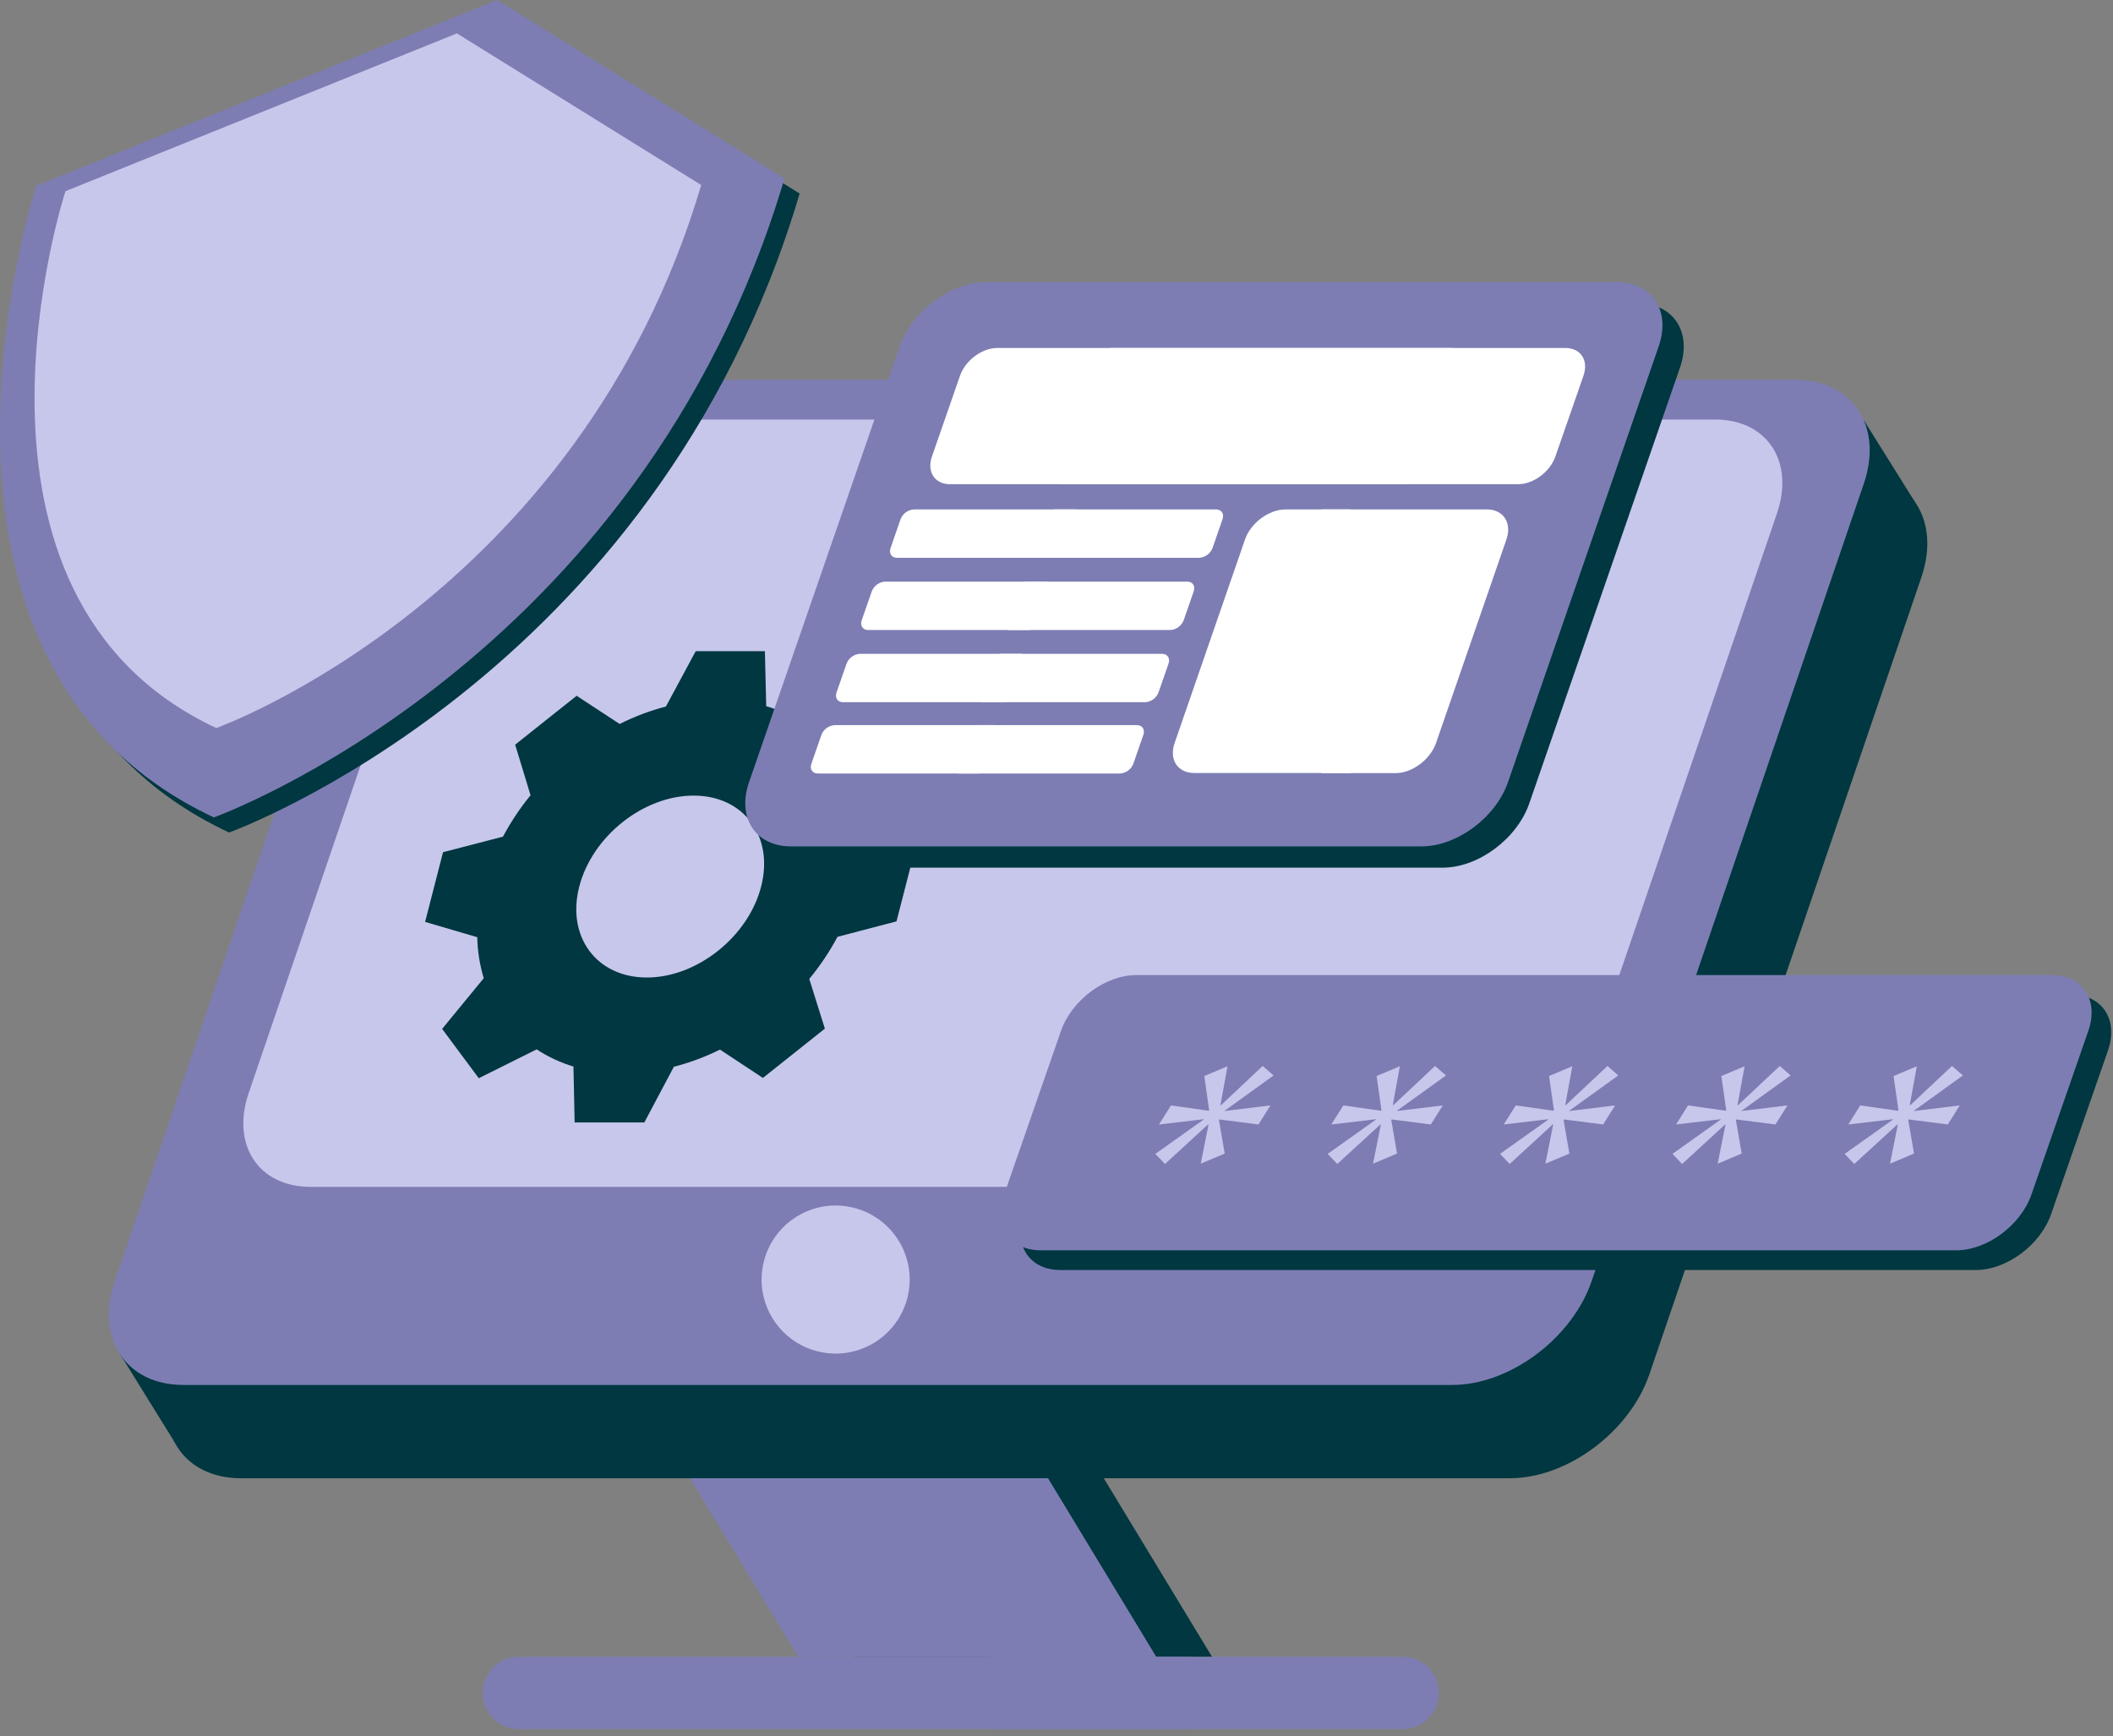 <svg xmlns="http://www.w3.org/2000/svg" width="258" height="212" viewBox="0 0 258 212" fill="none"><rect x="0" y="0" width="258" height="212" fill="#808080" stroke="none"/><path d="M226.235 57.76H71.292C64.28 57.76 56.654 63.444 54.261 70.459L21.059 167.805C18.667 174.818 22.411 180.501 29.423 180.501H184.361C191.373 180.501 198.999 174.818 201.392 167.805L234.61 70.465C236.994 63.444 233.25 57.76 226.235 57.76Z" fill="#003740"></path><path d="M147.995 202.308H104.28L91.06 180.496H134.77L147.995 202.308Z" fill="#003740"></path><path d="M141.185 202.308H97.472L84.253 180.496H127.963L141.185 202.308Z" fill="#7D7DB4"></path><path d="M14.613 165.266L21.42 176.256L27.65 175.077L25.859 165.984L14.613 165.266Z" fill="#003740"></path><path d="M227.527 51.23L233.858 61.364L228.296 66.211L224.219 57.761L227.527 51.23Z" fill="#003740"></path><path d="M219.206 46.376H64.271C57.259 46.376 49.633 52.057 47.24 59.072L14.022 156.41C11.629 163.422 15.373 169.109 22.386 169.109H177.32C184.335 169.109 191.959 163.422 194.351 156.41L227.57 59.072C229.965 52.057 226.221 46.376 219.206 46.376Z" fill="#7D7DB4"></path><path d="M171.259 202.307H120.917V211.124H171.259C172.428 211.124 173.55 210.66 174.376 209.833C175.203 209.006 175.668 207.885 175.668 206.716C175.668 205.546 175.203 204.425 174.376 203.598C173.55 202.772 172.428 202.307 171.259 202.307Z" fill="#7D7DB4"></path><path d="M145.436 202.307H63.342C62.173 202.307 61.052 202.772 60.225 203.598C59.398 204.425 58.934 205.546 58.934 206.716C58.934 207.885 59.398 209.006 60.225 209.833C61.052 210.66 62.173 211.124 63.342 211.124H145.436V202.307Z" fill="#7D7DB4"></path><path d="M209.437 51.23H69.884C63.565 51.23 56.699 56.35 54.545 62.667L30.36 133.481C28.207 139.801 31.579 144.919 37.894 144.919H177.458C183.775 144.919 190.641 139.801 192.797 133.481L216.976 62.667C219.132 56.35 215.757 51.23 209.437 51.23Z" fill="#C7C7EC"></path><path d="M62.565 1.855L6.291 24.517C6.291 24.517 -12.725 82.646 27.968 101.651C27.968 101.651 80.019 82.964 97.638 23.633L62.565 1.855Z" fill="#003740"></path><path d="M60.696 0L4.439 22.676C4.439 22.676 -14.58 80.805 26.115 99.809C26.115 99.809 78.167 81.123 95.786 21.792L60.696 0Z" fill="#7D7DB4"></path><path d="M55.789 4.077L7.992 23.346C7.992 23.346 -8.175 72.743 26.411 88.896C26.411 88.896 70.673 73.027 85.621 22.592L55.789 4.077Z" fill="#C7C7EC"></path><path d="M250.442 148.252C249.133 152.018 245.02 155.073 241.251 155.073H129.458C125.688 155.073 123.695 152.018 125.004 148.252L131.943 128.284C133.252 124.515 137.368 121.46 141.135 121.46H252.931C256.7 121.46 258.691 124.515 257.381 128.284L250.442 148.252Z" fill="#003740"></path><path d="M248.046 145.848C246.737 149.617 242.622 152.669 238.855 152.669H127.059C123.293 152.669 121.3 149.617 122.609 145.848L129.548 125.88C130.854 122.113 134.972 119.059 138.739 119.059H250.535C254.302 119.059 256.295 122.113 254.986 125.88L248.046 145.848Z" fill="#7D7DB4"></path><path d="M155.508 131.316L149.574 135.595L149.529 135.66L155.123 134.975L153.662 137.301L148.876 136.687L148.834 136.757L149.538 140.856L146.61 142.089L147.567 137.304H147.499L142.247 142.126L141.07 140.896L146.942 136.724L146.982 136.659L141.515 137.304L142.976 134.978L147.595 135.629L147.637 135.561L147.046 131.389L149.881 130.195L149.017 134.947H149.084L154.177 130.162L155.508 131.316Z" fill="#C7C7EC"></path><path d="M176.549 131.316L170.615 135.595L170.572 135.66L176.163 134.975L174.705 137.301L169.919 136.687L169.874 136.757L170.581 140.856L167.65 142.089L168.607 137.304H168.54L163.287 142.126L162.113 140.896L167.982 136.724L168.022 136.659L162.555 137.304L164.019 134.978L168.636 135.629L168.678 135.561L168.087 131.389L170.924 130.195L170.057 134.947H170.125L175.22 130.162L176.549 131.316Z" fill="#C7C7EC"></path><path d="M197.589 131.316L191.655 135.595L191.612 135.66L197.206 134.976L195.745 137.301L190.959 136.687L190.914 136.758L191.624 140.857L188.693 142.09L189.65 137.304H189.58L184.33 142.126L183.153 140.896L189.025 136.724L189.065 136.659L183.615 137.301L185.076 134.976L189.693 135.626L189.738 135.559L189.144 131.387L191.981 130.193L191.114 134.945H191.182L196.277 130.159L197.589 131.316Z" fill="#C7C7EC"></path><path d="M218.632 131.316L212.697 135.595L212.652 135.66L218.249 134.976L216.785 137.301L211.999 136.687L211.954 136.758L212.661 140.857L209.73 142.09L210.687 137.304H210.64L205.389 142.126L204.213 140.896L210.077 136.721L210.119 136.656L204.652 137.301L206.11 134.976L210.73 135.626L210.772 135.559L210.181 131.387L213.018 130.193L212.151 134.945H212.219L217.314 130.159L218.632 131.316Z" fill="#C7C7EC"></path><path d="M239.672 131.316L233.737 135.595L233.695 135.66L239.289 134.975L237.828 137.301L233.042 136.687L233 136.757L233.704 140.856L230.773 142.089L231.73 137.304H231.663L226.41 142.126L225.236 140.896L231.105 136.724L231.148 136.659L225.678 137.304L227.139 134.978L231.761 135.629L231.803 135.561L231.209 131.389L234.047 130.195L233.18 134.947H233.248L238.343 130.162L239.672 131.316Z" fill="#C7C7EC"></path><path d="M102.258 114.392L109.465 112.5L111.635 104.055L105.411 102.169C105.386 100.412 105.112 98.668 104.595 96.989L109.577 90.914L105.141 84.943L98.176 88.358C96.751 87.422 95.194 86.705 93.557 86.229L93.393 79.51H84.948L81.311 86.266C79.354 86.781 77.455 87.499 75.647 88.408L75.619 88.372L70.408 84.957L62.9 90.928L64.764 97.051L64.792 97.09C63.503 98.665 62.371 100.362 61.414 102.157L54.095 104.057L51.907 112.567L58.227 114.423H58.275C58.306 116.13 58.575 117.825 59.072 119.459H59.052L53.985 125.632L58.458 131.654L65.476 128.157L65.515 128.124C66.906 129.041 68.424 129.749 70.02 130.227L70.163 137.056H78.673L82.279 130.258C84.223 129.753 86.11 129.051 87.91 128.16L93.151 131.62L100.718 125.601L98.812 119.529C100.13 117.936 101.285 116.215 102.258 114.392ZM78.977 119.358C72.846 119.358 69.15 114.386 70.729 108.252C72.308 102.118 78.555 97.146 84.689 97.146C90.823 97.146 94.514 102.118 92.937 108.249C91.361 114.38 85.111 119.358 78.977 119.358Z" fill="#003740"></path><path d="M200.007 37.046H123.028C118.696 37.046 113.961 40.56 112.455 44.895L94.058 98.1C92.552 102.436 94.844 105.946 99.176 105.946H176.155C180.49 105.946 185.222 102.436 186.728 98.1L205.125 44.895C206.631 40.562 204.34 37.046 200.007 37.046Z" fill="#003740"></path><path d="M197.409 34.449H120.43C116.097 34.449 111.362 37.962 109.856 42.297L91.46 95.503C89.953 99.838 92.248 103.348 96.577 103.348H173.559C177.892 103.348 182.624 99.838 184.13 95.503L202.526 42.297C204.032 37.962 201.744 34.449 197.409 34.449Z" fill="#7D7DB4"></path><path d="M175.839 55.745C175.192 57.609 173.159 59.123 171.296 59.123H115.993C114.129 59.123 113.144 57.614 113.792 55.745L117.223 45.867C117.871 44.003 119.906 42.489 121.772 42.489H177.072C178.936 42.489 179.921 43.998 179.274 45.867L175.839 55.745Z" fill="white"></path><path d="M189.912 55.745C189.265 57.609 187.229 59.123 185.366 59.123H130.066C128.202 59.123 127.217 57.614 127.864 55.745L131.296 45.867C131.943 44.003 133.979 42.489 135.842 42.489H191.142C193.006 42.489 193.994 43.998 193.346 45.867L189.912 55.745Z" fill="white"></path><path d="M130.787 66.912C130.662 67.246 130.443 67.536 130.157 67.749C129.87 67.961 129.529 68.086 129.174 68.109H109.524C108.863 68.109 108.511 67.574 108.742 66.912L109.96 63.402C110.087 63.068 110.306 62.778 110.593 62.565C110.879 62.353 111.22 62.227 111.576 62.203H131.226C131.887 62.203 132.239 62.743 132.008 63.402L130.787 66.912Z" fill="white"></path><path d="M148.052 66.912C147.925 67.246 147.706 67.536 147.419 67.748C147.133 67.96 146.791 68.085 146.436 68.109H126.786C126.125 68.109 125.773 67.574 126.004 66.912L127.223 63.402C127.349 63.068 127.568 62.778 127.855 62.565C128.141 62.353 128.483 62.227 128.838 62.203H148.488C149.149 62.203 149.501 62.743 149.271 63.402L148.052 66.912Z" fill="white"></path><path d="M127.268 75.729C127.141 76.063 126.922 76.353 126.636 76.565C126.349 76.777 126.008 76.902 125.652 76.926H106.002C105.341 76.926 104.989 76.391 105.22 75.729L106.439 72.219C106.565 71.885 106.784 71.594 107.071 71.382C107.357 71.169 107.699 71.043 108.055 71.019H127.704C128.366 71.019 128.717 71.557 128.487 72.219L127.268 75.729Z" fill="white"></path><path d="M144.53 75.729C144.404 76.063 144.184 76.353 143.898 76.565C143.611 76.777 143.27 76.902 142.914 76.926H123.265C122.603 76.926 122.251 76.391 122.482 75.729L123.701 72.219C123.827 71.885 124.046 71.594 124.333 71.382C124.619 71.169 124.961 71.043 125.317 71.019H144.966C145.628 71.019 145.98 71.557 145.749 72.219L144.53 75.729Z" fill="white"></path><path d="M124.194 84.546C124.067 84.879 123.848 85.169 123.561 85.381C123.275 85.593 122.933 85.718 122.578 85.742H102.928C102.267 85.742 101.915 85.204 102.146 84.546L103.365 81.035C103.491 80.701 103.711 80.41 103.998 80.198C104.285 79.985 104.627 79.859 104.983 79.836H124.63C125.292 79.836 125.643 80.374 125.413 81.035L124.194 84.546Z" fill="white"></path><path d="M141.456 84.546C141.329 84.879 141.11 85.169 140.823 85.381C140.537 85.593 140.195 85.718 139.84 85.742H120.19C119.529 85.742 119.177 85.204 119.408 84.546L120.627 81.035C120.753 80.701 120.972 80.411 121.259 80.198C121.545 79.986 121.887 79.86 122.243 79.836H141.892C142.556 79.836 142.905 80.374 142.675 81.035L141.456 84.546Z" fill="white"></path><path d="M121.119 93.251C120.993 93.584 120.774 93.874 120.488 94.086C120.203 94.298 119.862 94.423 119.506 94.447H99.854C99.193 94.447 98.844 93.909 99.074 93.251L100.293 89.74C100.419 89.406 100.638 89.115 100.925 88.903C101.211 88.69 101.553 88.564 101.909 88.541H121.559C122.22 88.541 122.569 89.079 122.338 89.74L121.119 93.251Z" fill="white"></path><path d="M138.382 93.251C138.255 93.584 138.036 93.874 137.749 94.086C137.463 94.298 137.121 94.423 136.766 94.447H117.116C116.455 94.447 116.103 93.909 116.334 93.251L117.553 89.74C117.679 89.406 117.899 89.115 118.186 88.903C118.473 88.69 118.815 88.564 119.171 88.541H138.818C139.482 88.541 139.831 89.079 139.603 89.74L138.382 93.251Z" fill="white"></path><path d="M164.914 62.203H156.961C154.937 62.203 152.724 63.847 152.021 65.862L143.423 90.725C142.72 92.752 143.792 94.385 145.816 94.385H164.914V62.203Z" fill="white"></path><path d="M181.543 62.203H161.358V94.402H170.398C172.419 94.402 174.62 92.763 175.335 90.742L183.933 65.879C184.639 63.847 183.57 62.203 181.543 62.203Z" fill="white"></path><path d="M110.83 158.315C111.977 153.456 108.968 148.588 104.109 147.441C99.25 146.294 94.382 149.304 93.235 154.162C92.088 159.021 95.097 163.89 99.956 165.036C104.815 166.183 109.683 163.174 110.83 158.315Z" fill="#C7C7EC"></path></svg>